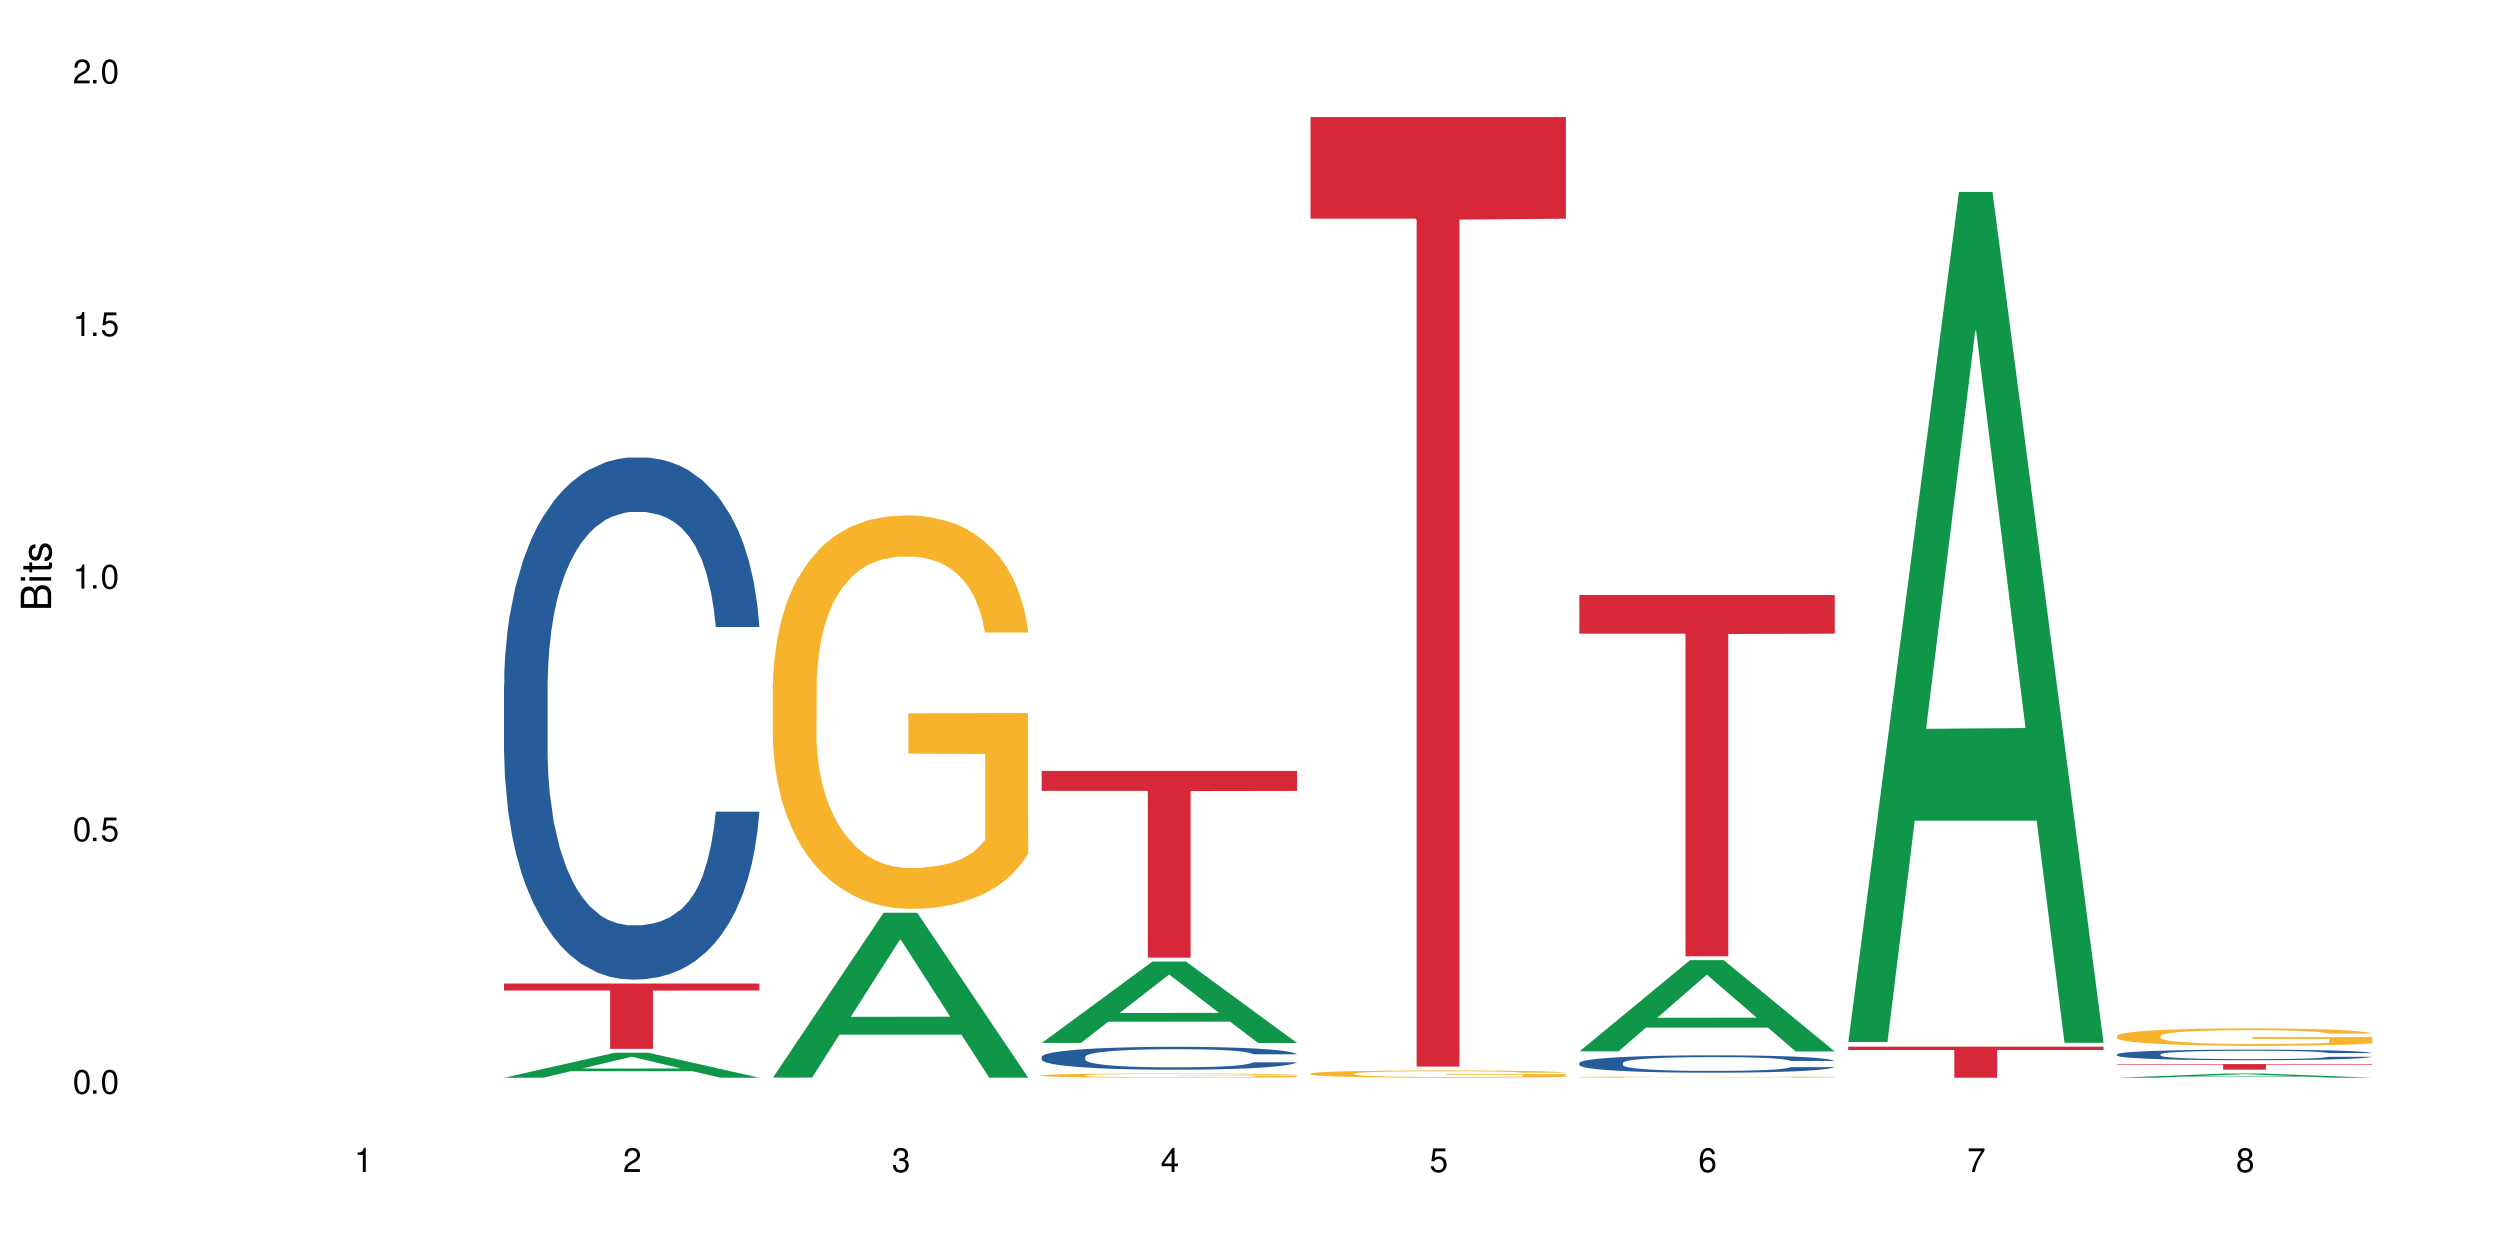 <?xml version="1.0" encoding="UTF-8"?>
<svg xmlns="http://www.w3.org/2000/svg" xmlns:xlink="http://www.w3.org/1999/xlink" width="720" height="360" viewBox="0 0 720 360">
<defs>
<g>
<g id="glyph-0-0">
</g>
<g id="glyph-0-1">
<path d="M 2.641 -6.938 C 2 -6.938 1.422 -6.656 1.078 -6.172 C 0.641 -5.562 0.406 -4.641 0.406 -3.359 C 0.406 -1.016 1.188 0.219 2.641 0.219 C 4.078 0.219 4.859 -1.016 4.859 -3.297 C 4.859 -4.641 4.656 -5.547 4.203 -6.172 C 3.844 -6.656 3.281 -6.938 2.641 -6.938 Z M 2.641 -6.188 C 3.547 -6.188 4 -5.25 4 -3.375 C 4 -1.406 3.562 -0.484 2.625 -0.484 C 1.734 -0.484 1.281 -1.438 1.281 -3.344 C 1.281 -5.25 1.734 -6.188 2.641 -6.188 Z M 2.641 -6.188 "/>
</g>
<g id="glyph-0-2">
<path d="M 1.828 -1 L 0.828 -1 L 0.828 0 L 1.828 0 Z M 1.828 -1 "/>
</g>
<g id="glyph-0-3">
<path d="M 4.562 -6.797 L 1.062 -6.797 L 0.547 -3.094 L 1.328 -3.094 C 1.719 -3.562 2.047 -3.734 2.578 -3.734 C 3.484 -3.734 4.062 -3.109 4.062 -2.094 C 4.062 -1.125 3.484 -0.531 2.578 -0.531 C 1.828 -0.531 1.375 -0.906 1.188 -1.672 L 0.328 -1.672 C 0.453 -1.109 0.547 -0.844 0.75 -0.594 C 1.125 -0.078 1.828 0.219 2.594 0.219 C 3.969 0.219 4.922 -0.781 4.922 -2.219 C 4.922 -3.562 4.031 -4.484 2.719 -4.484 C 2.25 -4.484 1.859 -4.359 1.469 -4.062 L 1.734 -5.969 L 4.562 -5.969 Z M 4.562 -6.797 "/>
</g>
<g id="glyph-0-4">
<path d="M 2.484 -4.938 L 2.484 0 L 3.328 0 L 3.328 -6.938 L 2.766 -6.938 C 2.469 -5.875 2.281 -5.734 0.984 -5.562 L 0.984 -4.938 Z M 2.484 -4.938 "/>
</g>
<g id="glyph-0-5">
<path d="M 4.859 -0.828 L 1.281 -0.828 C 1.359 -1.406 1.672 -1.781 2.5 -2.281 L 3.469 -2.828 C 4.406 -3.344 4.906 -4.062 4.906 -4.906 C 4.906 -5.484 4.672 -6.031 4.266 -6.406 C 3.859 -6.766 3.375 -6.938 2.719 -6.938 C 1.859 -6.938 1.219 -6.625 0.844 -6.031 C 0.609 -5.672 0.5 -5.234 0.484 -4.531 L 1.328 -4.531 C 1.359 -5.016 1.406 -5.281 1.531 -5.516 C 1.75 -5.938 2.188 -6.203 2.703 -6.203 C 3.469 -6.203 4.031 -5.641 4.031 -4.891 C 4.031 -4.344 3.719 -3.859 3.125 -3.516 L 2.234 -3 C 0.812 -2.172 0.406 -1.531 0.328 -0.016 L 4.859 -0.016 Z M 4.859 -0.828 "/>
</g>
<g id="glyph-0-6">
<path d="M 2.125 -3.188 L 2.578 -3.188 C 3.5 -3.188 3.984 -2.766 3.984 -1.922 C 3.984 -1.062 3.469 -0.531 2.594 -0.531 C 1.656 -0.531 1.203 -1 1.156 -2.016 L 0.312 -2.016 C 0.344 -1.453 0.438 -1.094 0.609 -0.781 C 0.953 -0.109 1.625 0.219 2.547 0.219 C 3.953 0.219 4.859 -0.625 4.859 -1.938 C 4.859 -2.828 4.516 -3.297 3.703 -3.594 C 4.344 -3.844 4.656 -4.328 4.656 -5.031 C 4.656 -6.219 3.875 -6.938 2.578 -6.938 C 1.203 -6.938 0.484 -6.172 0.453 -4.703 L 1.297 -4.703 C 1.312 -5.125 1.344 -5.359 1.453 -5.578 C 1.641 -5.969 2.062 -6.203 2.594 -6.203 C 3.344 -6.203 3.797 -5.75 3.797 -5 C 3.797 -4.516 3.609 -4.219 3.25 -4.047 C 3.016 -3.953 2.703 -3.922 2.125 -3.906 Z M 2.125 -3.188 "/>
</g>
<g id="glyph-0-7">
<path d="M 3.141 -1.672 L 3.141 0 L 3.984 0 L 3.984 -1.672 L 4.984 -1.672 L 4.984 -2.438 L 3.984 -2.438 L 3.984 -6.938 L 3.359 -6.938 L 0.266 -2.578 L 0.266 -1.672 Z M 3.141 -2.438 L 1 -2.438 L 3.141 -5.5 Z M 3.141 -2.438 "/>
</g>
<g id="glyph-0-8">
<path d="M 4.781 -5.125 C 4.609 -6.266 3.891 -6.938 2.844 -6.938 C 2.094 -6.938 1.422 -6.578 1.031 -5.953 C 0.594 -5.266 0.406 -4.422 0.406 -3.172 C 0.406 -2 0.578 -1.25 0.984 -0.641 C 1.359 -0.078 1.953 0.219 2.703 0.219 C 3.984 0.219 4.922 -0.75 4.922 -2.094 C 4.922 -3.375 4.062 -4.281 2.844 -4.281 C 2.172 -4.281 1.641 -4.031 1.281 -3.516 C 1.281 -5.234 1.828 -6.188 2.797 -6.188 C 3.391 -6.188 3.797 -5.797 3.938 -5.125 Z M 2.734 -3.531 C 3.547 -3.531 4.062 -2.953 4.062 -2.031 C 4.062 -1.156 3.484 -0.531 2.703 -0.531 C 1.922 -0.531 1.328 -1.188 1.328 -2.078 C 1.328 -2.938 1.906 -3.531 2.734 -3.531 Z M 2.734 -3.531 "/>
</g>
<g id="glyph-0-9">
<path d="M 4.984 -6.797 L 0.438 -6.797 L 0.438 -5.969 L 4.109 -5.969 C 2.5 -3.656 1.828 -2.234 1.328 0 L 2.219 0 C 2.594 -2.172 3.453 -4.047 4.984 -6.094 Z M 4.984 -6.797 "/>
</g>
<g id="glyph-0-10">
<path d="M 3.75 -3.656 C 4.469 -4.094 4.688 -4.438 4.688 -5.078 C 4.688 -6.172 3.844 -6.938 2.641 -6.938 C 1.438 -6.938 0.594 -6.172 0.594 -5.094 C 0.594 -4.438 0.812 -4.094 1.516 -3.656 C 0.734 -3.266 0.359 -2.703 0.359 -1.922 C 0.359 -0.656 1.281 0.219 2.641 0.219 C 3.984 0.219 4.922 -0.656 4.922 -1.922 C 4.922 -2.703 4.531 -3.266 3.75 -3.656 Z M 2.641 -6.188 C 3.359 -6.188 3.812 -5.75 3.812 -5.062 C 3.812 -4.406 3.344 -3.984 2.641 -3.984 C 1.922 -3.984 1.453 -4.406 1.453 -5.078 C 1.453 -5.75 1.922 -6.188 2.641 -6.188 Z M 2.641 -3.266 C 3.484 -3.266 4.062 -2.719 4.062 -1.906 C 4.062 -1.078 3.484 -0.531 2.625 -0.531 C 1.797 -0.531 1.219 -1.094 1.219 -1.906 C 1.219 -2.719 1.781 -3.266 2.641 -3.266 Z M 2.641 -3.266 "/>
</g>
<g id="glyph-1-0">
</g>
<g id="glyph-1-1">
<path d="M 0 -0.953 L 0 -4.891 C 0 -5.719 -0.234 -6.344 -0.734 -6.797 C -1.188 -7.234 -1.812 -7.469 -2.5 -7.469 C -3.547 -7.469 -4.188 -7 -4.625 -5.875 C -4.984 -6.688 -5.625 -7.094 -6.531 -7.094 C -7.172 -7.094 -7.734 -6.859 -8.141 -6.391 C -8.562 -5.922 -8.75 -5.344 -8.75 -4.5 L -8.75 -0.953 Z M -4.984 -2.062 L -7.766 -2.062 L -7.766 -4.219 C -7.766 -4.844 -7.688 -5.203 -7.453 -5.5 C -7.219 -5.812 -6.859 -5.969 -6.375 -5.969 C -5.891 -5.969 -5.531 -5.812 -5.297 -5.5 C -5.062 -5.203 -4.984 -4.844 -4.984 -4.219 Z M -0.984 -2.062 L -4 -2.062 L -4 -4.781 C -4 -5.766 -3.438 -6.359 -2.484 -6.359 C -1.547 -6.359 -0.984 -5.766 -0.984 -4.781 Z M -0.984 -2.062 "/>
</g>
<g id="glyph-1-2">
<path d="M -6.281 -1.797 L -6.281 -0.797 L 0 -0.797 L 0 -1.797 Z M -8.75 -1.797 L -8.75 -0.797 L -7.484 -0.797 L -7.484 -1.797 Z M -8.75 -1.797 "/>
</g>
<g id="glyph-1-3">
<path d="M -6.281 -3.047 L -6.281 -2.016 L -8.016 -2.016 L -8.016 -1.016 L -6.281 -1.016 L -6.281 -0.172 L -5.469 -0.172 L -5.469 -1.016 L -0.719 -1.016 C -0.078 -1.016 0.281 -1.453 0.281 -2.234 C 0.281 -2.5 0.25 -2.719 0.188 -3.047 L -0.641 -3.047 C -0.609 -2.906 -0.594 -2.766 -0.594 -2.562 C -0.594 -2.141 -0.719 -2.016 -1.156 -2.016 L -5.469 -2.016 L -5.469 -3.047 Z M -6.281 -3.047 "/>
</g>
<g id="glyph-1-4">
<path d="M -4.531 -5.25 C -5.766 -5.25 -6.469 -4.422 -6.469 -2.969 C -6.469 -1.516 -5.719 -0.562 -4.547 -0.562 C -3.562 -0.562 -3.094 -1.062 -2.734 -2.562 L -2.516 -3.484 C -2.344 -4.188 -2.094 -4.469 -1.641 -4.469 C -1.047 -4.469 -0.641 -3.875 -0.641 -3 C -0.641 -2.453 -0.797 -2 -1.062 -1.75 C -1.25 -1.594 -1.422 -1.531 -1.875 -1.469 L -1.875 -0.406 C -0.422 -0.453 0.281 -1.266 0.281 -2.922 C 0.281 -4.5 -0.5 -5.516 -1.719 -5.516 C -2.656 -5.516 -3.172 -4.984 -3.469 -3.734 L -3.703 -2.766 C -3.891 -1.953 -4.156 -1.609 -4.594 -1.609 C -5.188 -1.609 -5.547 -2.125 -5.547 -2.938 C -5.547 -3.75 -5.203 -4.172 -4.531 -4.203 Z M -4.531 -5.25 "/>
</g>
</g>
</defs>
<rect x="-72" y="-36" width="864" height="432" fill="rgb(100%, 100%, 100%)" fill-opacity="1"/>
<path fill-rule="nonzero" fill="rgb(6.275%, 58.824%, 28.235%)" fill-opacity="1" d="M 145.156 310.379 L 145.234 310.371 L 177.059 303.195 L 186.723 303.195 L 218.707 310.387 L 207.469 310.387 L 199.453 308.508 L 164.328 308.508 L 156.469 310.379 L 145.156 310.379 L 167.707 307.73 L 196.23 307.727 L 182.008 304.367 L 181.852 304.363 L 181.695 304.383 L 167.629 307.727 L 167.707 307.73 Z M 145.156 310.379 "/>
<path fill-rule="nonzero" fill="rgb(14.51%, 36.078%, 60%)" fill-opacity="1" d="M 145.156 197.207 L 145.242 197.07 L 145.242 193.773 L 145.512 188.551 L 146.141 181.953 L 146.77 177.418 L 148.383 169.309 L 150.625 161.477 L 152.957 155.43 L 154.664 151.855 L 156.188 149.105 L 159.684 144.023 L 161.93 141.41 L 164.352 139.074 L 167.309 136.738 L 169.461 135.363 L 174.305 133.164 L 177.895 132.203 L 180.676 131.789 L 186.684 131.789 L 190.273 132.34 L 192.875 133.027 L 195.742 134.125 L 198.164 135.363 L 202.383 138.387 L 206.148 142.234 L 207.852 144.434 L 210.543 148.695 L 212.605 152.816 L 214.043 156.391 L 215.656 161.477 L 217.094 167.66 L 218.168 174.668 L 218.707 180.578 L 206.148 180.578 L 205.52 175.082 L 204.805 170.82 L 203.457 165.188 L 202.113 161.199 L 200.23 157.215 L 198.523 154.605 L 196.191 151.992 L 194.129 150.344 L 191.977 149.105 L 189.914 148.281 L 185.969 147.457 L 181.391 147.457 L 179.688 147.73 L 176.191 148.832 L 174.305 149.793 L 171.613 151.719 L 169.73 153.504 L 167.488 156.254 L 165.965 158.59 L 164.082 162.164 L 162.734 165.324 L 161.211 169.859 L 160.312 173.297 L 159.508 177.145 L 158.789 181.68 L 158.25 186.488 L 157.891 191.574 L 157.711 196.523 L 157.711 217.824 L 157.891 222.773 L 158.34 228.543 L 159.508 236.926 L 161.211 244.211 L 163.184 249.984 L 165.066 254.105 L 166.145 256.031 L 167.578 258.23 L 169.82 260.98 L 173.051 263.727 L 174.934 264.828 L 177.805 265.926 L 180.766 266.477 L 184.711 266.477 L 188.211 265.926 L 190.543 265.238 L 192.965 264.141 L 196.281 261.805 L 198.344 259.605 L 200.141 256.992 L 201.484 254.383 L 202.383 252.184 L 203.727 247.922 L 204.805 243.25 L 205.609 238.438 L 206.148 233.766 L 218.707 233.766 L 218.168 239.266 L 217.359 244.625 L 216.555 248.609 L 215.297 253.418 L 213.863 257.68 L 211.801 262.492 L 210.094 265.652 L 207.852 269.086 L 205.789 271.699 L 203.547 274.035 L 200.23 276.785 L 198.074 278.156 L 195.742 279.395 L 192.965 280.496 L 189.465 281.457 L 185.699 282.008 L 182.199 282.145 L 178.434 281.867 L 175.652 281.32 L 171.973 280.082 L 167.398 277.609 L 164.082 274.996 L 161.48 272.387 L 159.238 269.637 L 156.727 265.926 L 153.496 259.879 L 151.523 255.207 L 150.176 251.359 L 148.652 246 L 147.574 241.188 L 146.32 233.492 L 145.422 223.734 L 145.156 216.176 Z M 145.156 197.207 "/>
<path fill-rule="nonzero" fill="rgb(83.922%, 15.686%, 22.353%)" fill-opacity="1" d="M 145.156 283.254 L 218.707 283.254 L 218.707 285.27 L 188.051 285.289 L 188.051 302.082 L 175.719 302.082 L 175.719 285.305 L 175.539 285.27 L 145.156 285.27 Z M 145.156 283.254 "/>
<path fill-rule="nonzero" fill="rgb(6.275%, 58.824%, 28.235%)" fill-opacity="1" d="M 222.578 310.34 L 222.656 310.297 L 254.48 262.863 L 264.148 262.863 L 296.129 310.387 L 284.895 310.387 L 276.879 297.98 L 241.75 297.98 L 233.895 310.34 L 222.578 310.34 L 245.129 292.848 L 273.656 292.805 L 259.434 270.629 L 259.273 270.582 L 259.117 270.715 L 245.051 292.805 L 245.129 292.848 Z M 222.578 310.34 "/>
<path fill-rule="nonzero" fill="rgb(96.863%, 70.196%, 16.863%)" fill-opacity="1" d="M 222.578 196.965 L 222.668 196.859 L 222.668 194.789 L 223.027 190.133 L 223.922 183.715 L 225.09 178.438 L 226.344 174.297 L 227.152 172.125 L 228.496 169.02 L 229.664 166.742 L 232.625 162.086 L 236.391 157.738 L 238.453 155.875 L 240.785 154.117 L 244.105 152.152 L 245.629 151.426 L 250.293 149.77 L 255.586 148.734 L 261.418 148.426 L 264.109 148.527 L 267.785 148.941 L 272.809 150.082 L 275.68 151.117 L 277.922 152.152 L 280.254 153.496 L 283.125 155.566 L 285.816 158.051 L 287.969 160.535 L 290.121 163.641 L 291.914 166.949 L 293.438 170.574 L 294.785 174.918 L 295.59 178.543 L 296.129 182.164 L 283.66 182.164 L 282.945 178.543 L 282.137 175.746 L 280.793 172.332 L 279.445 169.848 L 278.102 167.883 L 275.59 165.191 L 273.438 163.535 L 270.746 162.086 L 268.145 161.156 L 265.184 160.535 L 263.391 160.328 L 258.637 160.328 L 254.332 161.051 L 251.82 161.879 L 250.023 162.707 L 247.512 164.258 L 245.988 165.5 L 245.094 166.328 L 242.402 169.539 L 240.605 172.438 L 239.621 174.402 L 238.363 177.508 L 237.469 180.301 L 236.48 184.441 L 235.941 187.547 L 235.227 194.582 L 235.137 213.211 L 235.406 217.145 L 235.941 221.391 L 236.66 225.113 L 237.738 229.047 L 238.812 232.051 L 240.695 236.086 L 242.312 238.777 L 243.566 240.535 L 245.988 243.328 L 246.977 244.262 L 249.309 246.125 L 251.73 247.574 L 254.691 248.816 L 256.934 249.438 L 260.52 249.953 L 265.094 249.953 L 270.477 249.332 L 273.887 248.504 L 276.219 247.676 L 277.742 246.953 L 279.625 245.812 L 280.973 244.777 L 282.227 243.641 L 283.75 241.883 L 283.75 217.145 L 261.598 217.043 L 261.598 205.449 L 296.039 205.348 L 296.129 245.812 L 294.246 248.609 L 291.914 251.301 L 289.672 253.367 L 287.34 255.129 L 284.02 257.094 L 281.328 258.336 L 277.203 259.785 L 273.438 260.719 L 269.488 261.34 L 265.992 261.648 L 261.867 261.754 L 258.188 261.547 L 254.242 260.926 L 251.102 260.098 L 248.23 259.062 L 245.359 257.715 L 241.773 255.543 L 239.441 253.781 L 237.02 251.609 L 234.598 249.023 L 232.445 246.227 L 231.008 244.055 L 229.574 241.57 L 228.051 238.465 L 226.613 234.945 L 225.539 231.738 L 224.551 228.117 L 223.832 224.699 L 223.117 220.043 L 222.758 216.316 L 222.578 213.109 Z M 222.578 196.965 "/>
<path fill-rule="nonzero" fill="rgb(6.275%, 58.824%, 28.235%)" fill-opacity="1" d="M 300 300.359 L 300.078 300.336 L 331.906 276.926 L 341.57 276.926 L 373.555 300.379 L 362.316 300.379 L 354.301 294.258 L 319.176 294.258 L 311.316 300.359 L 300 300.359 L 322.555 291.727 L 351.078 291.703 L 336.855 280.758 L 336.699 280.734 L 336.543 280.801 L 322.477 291.703 L 322.555 291.727 Z M 300 300.359 "/>
<path fill-rule="nonzero" fill="rgb(14.51%, 36.078%, 60%)" fill-opacity="1" d="M 300 304.355 L 300.09 304.348 L 300.09 304.203 L 300.359 303.977 L 300.988 303.688 L 301.617 303.488 L 303.23 303.133 L 305.473 302.789 L 307.805 302.527 L 309.508 302.371 L 311.035 302.25 L 314.531 302.027 L 316.773 301.914 L 319.195 301.809 L 322.156 301.707 L 324.309 301.648 L 329.152 301.551 L 332.742 301.508 L 335.52 301.492 L 341.531 301.492 L 345.117 301.516 L 347.719 301.547 L 350.59 301.594 L 353.012 301.648 L 357.227 301.781 L 360.996 301.949 L 362.699 302.043 L 365.391 302.23 L 367.453 302.41 L 368.891 302.566 L 370.504 302.789 L 371.938 303.062 L 373.016 303.367 L 373.555 303.625 L 360.996 303.625 L 360.367 303.387 L 359.648 303.199 L 358.305 302.953 L 356.961 302.777 L 355.074 302.605 L 353.371 302.488 L 351.039 302.375 L 348.977 302.305 L 346.824 302.25 L 344.762 302.215 L 340.812 302.176 L 336.238 302.176 L 334.535 302.188 L 331.035 302.238 L 329.152 302.277 L 326.461 302.363 L 324.578 302.441 L 322.336 302.562 L 320.812 302.664 L 318.926 302.82 L 317.582 302.961 L 316.059 303.156 L 315.16 303.309 L 314.352 303.477 L 313.637 303.676 L 313.098 303.887 L 312.738 304.109 L 312.559 304.324 L 312.559 305.258 L 312.738 305.473 L 313.188 305.727 L 314.352 306.094 L 316.059 306.414 L 318.031 306.664 L 319.914 306.844 L 320.992 306.93 L 322.426 307.027 L 324.668 307.145 L 327.898 307.266 L 329.781 307.316 L 332.652 307.363 L 335.609 307.387 L 339.559 307.387 L 343.055 307.363 L 345.387 307.332 L 347.809 307.285 L 351.129 307.184 L 353.191 307.086 L 354.984 306.973 L 356.332 306.859 L 357.227 306.762 L 358.574 306.574 L 359.648 306.371 L 360.457 306.16 L 360.996 305.953 L 373.555 305.953 L 373.016 306.195 L 372.207 306.43 L 371.402 306.605 L 370.145 306.816 L 368.711 307 L 366.645 307.211 L 364.941 307.352 L 362.699 307.5 L 360.637 307.617 L 358.395 307.719 L 355.074 307.84 L 352.922 307.898 L 350.59 307.953 L 347.809 308 L 344.312 308.043 L 340.543 308.066 L 337.047 308.074 L 333.277 308.062 L 330.5 308.035 L 326.82 307.984 L 322.246 307.875 L 318.926 307.762 L 316.324 307.645 L 314.082 307.523 L 311.57 307.363 L 308.344 307.098 L 306.371 306.895 L 305.023 306.727 L 303.5 306.492 L 302.422 306.281 L 301.168 305.941 L 300.27 305.516 L 300 305.184 Z M 300 304.355 "/>
<path fill-rule="nonzero" fill="rgb(96.863%, 70.196%, 16.863%)" fill-opacity="1" d="M 300 309.699 L 300.09 309.699 L 300.09 309.676 L 300.449 309.625 L 301.348 309.559 L 302.512 309.504 L 303.77 309.457 L 304.574 309.434 L 305.922 309.402 L 307.086 309.379 L 310.047 309.328 L 313.816 309.281 L 315.879 309.262 L 318.211 309.246 L 321.527 309.223 L 323.055 309.215 L 327.719 309.199 L 333.012 309.188 L 338.84 309.184 L 341.531 309.184 L 345.207 309.188 L 350.23 309.203 L 353.102 309.211 L 355.344 309.223 L 357.676 309.238 L 360.547 309.258 L 363.238 309.285 L 365.391 309.312 L 367.543 309.344 L 369.336 309.379 L 370.863 309.418 L 372.207 309.465 L 373.016 309.504 L 373.555 309.543 L 361.086 309.543 L 360.367 309.504 L 359.559 309.473 L 358.215 309.438 L 356.871 309.41 L 355.523 309.391 L 353.012 309.363 L 350.859 309.344 L 348.168 309.328 L 345.566 309.32 L 342.609 309.312 L 340.812 309.309 L 336.059 309.309 L 331.754 309.316 L 329.242 309.328 L 327.449 309.336 L 324.938 309.352 L 323.414 309.363 L 322.516 309.375 L 319.824 309.406 L 318.031 309.438 L 317.043 309.461 L 315.789 309.492 L 314.891 309.523 L 313.902 309.566 L 313.367 309.598 L 312.648 309.672 L 312.559 309.871 L 312.828 309.914 L 313.367 309.957 L 314.082 309.996 L 315.16 310.039 L 316.234 310.07 L 318.121 310.113 L 319.734 310.141 L 320.992 310.16 L 323.414 310.191 L 324.398 310.199 L 326.73 310.219 L 329.152 310.234 L 332.113 310.246 L 334.355 310.254 L 337.941 310.262 L 342.52 310.262 L 347.898 310.254 L 351.309 310.246 L 353.641 310.234 L 355.164 310.227 L 357.047 310.215 L 358.395 310.207 L 359.648 310.191 L 361.176 310.176 L 361.176 309.914 L 339.02 309.91 L 339.02 309.789 L 373.465 309.789 L 373.555 310.215 L 371.668 310.246 L 369.336 310.273 L 367.094 310.297 L 364.762 310.316 L 361.445 310.336 L 358.754 310.348 L 354.629 310.363 L 350.859 310.375 L 346.914 310.379 L 343.414 310.383 L 339.289 310.387 L 335.609 310.383 L 331.664 310.375 L 328.523 310.367 L 325.656 310.355 L 322.785 310.344 L 319.195 310.32 L 316.863 310.301 L 314.441 310.277 L 312.02 310.25 L 309.867 310.219 L 308.434 310.199 L 306.996 310.172 L 305.473 310.137 L 304.039 310.102 L 302.961 310.066 L 301.973 310.027 L 301.258 309.992 L 300.539 309.941 L 300.18 309.902 L 300 309.871 Z M 300 309.699 "/>
<path fill-rule="nonzero" fill="rgb(83.922%, 15.686%, 22.353%)" fill-opacity="1" d="M 300 222.02 L 373.555 222.02 L 373.555 227.777 L 342.898 227.828 L 342.898 275.816 L 330.566 275.816 L 330.566 227.879 L 330.387 227.777 L 300 227.777 Z M 300 222.02 "/>
<path fill-rule="nonzero" fill="rgb(96.863%, 70.196%, 16.863%)" fill-opacity="1" d="M 377.426 309.191 L 377.516 309.191 L 377.516 309.152 L 377.871 309.066 L 378.77 308.949 L 379.938 308.852 L 381.191 308.777 L 382 308.734 L 383.344 308.68 L 384.512 308.637 L 387.469 308.551 L 391.238 308.473 L 393.301 308.438 L 395.633 308.406 L 398.953 308.367 L 400.477 308.355 L 405.141 308.324 L 410.434 308.305 L 416.262 308.301 L 418.953 308.301 L 422.633 308.309 L 427.656 308.332 L 430.527 308.348 L 432.77 308.367 L 435.102 308.395 L 437.969 308.43 L 440.66 308.477 L 442.812 308.523 L 444.969 308.578 L 446.762 308.641 L 448.285 308.707 L 449.633 308.789 L 450.438 308.855 L 450.977 308.922 L 438.508 308.922 L 437.789 308.855 L 436.984 308.805 L 435.637 308.738 L 434.293 308.695 L 432.949 308.656 L 430.438 308.609 L 428.281 308.578 L 425.594 308.551 L 422.992 308.535 L 420.031 308.523 L 418.238 308.52 L 413.484 308.52 L 409.176 308.531 L 406.664 308.547 L 404.871 308.562 L 402.359 308.59 L 400.836 308.613 L 399.938 308.629 L 397.246 308.688 L 395.453 308.742 L 394.469 308.777 L 393.211 308.836 L 392.312 308.887 L 391.328 308.961 L 390.789 309.02 L 390.07 309.148 L 389.98 309.492 L 390.25 309.562 L 390.789 309.641 L 391.508 309.711 L 392.582 309.785 L 393.66 309.84 L 395.543 309.914 L 397.156 309.961 L 398.414 309.996 L 400.836 310.047 L 401.82 310.062 L 404.156 310.098 L 406.574 310.125 L 409.535 310.148 L 411.777 310.16 L 415.367 310.168 L 419.941 310.168 L 425.324 310.156 L 428.73 310.141 L 431.062 310.125 L 432.59 310.113 L 434.473 310.094 L 435.816 310.074 L 437.074 310.051 L 438.598 310.02 L 438.598 309.562 L 416.441 309.562 L 416.441 309.348 L 450.887 309.348 L 450.977 310.094 L 449.094 310.145 L 446.762 310.191 L 444.52 310.23 L 442.188 310.262 L 438.867 310.301 L 436.176 310.324 L 432.051 310.348 L 428.281 310.367 L 424.336 310.379 L 420.84 310.383 L 416.711 310.387 L 413.035 310.383 L 409.086 310.371 L 405.949 310.355 L 403.078 310.336 L 400.207 310.312 L 396.621 310.27 L 394.289 310.238 L 391.867 310.199 L 389.445 310.152 L 387.293 310.098 L 385.855 310.059 L 384.422 310.016 L 382.895 309.957 L 381.461 309.891 L 380.383 309.832 L 379.398 309.766 L 378.68 309.703 L 377.961 309.617 L 377.605 309.551 L 377.426 309.488 Z M 377.426 309.191 "/>
<path fill-rule="nonzero" fill="rgb(83.922%, 15.686%, 22.353%)" fill-opacity="1" d="M 377.426 33.711 L 450.977 33.711 L 450.977 62.984 L 420.324 63.242 L 420.324 307.188 L 407.988 307.188 L 407.988 63.496 L 407.809 62.984 L 377.426 62.984 Z M 377.426 33.711 "/>
<path fill-rule="nonzero" fill="rgb(6.275%, 58.824%, 28.235%)" fill-opacity="1" d="M 454.848 302.793 L 454.926 302.77 L 486.75 276.512 L 496.418 276.512 L 528.398 302.82 L 517.164 302.82 L 509.148 295.953 L 474.023 295.953 L 466.164 302.793 L 454.848 302.793 L 477.402 293.113 L 505.926 293.086 L 491.703 280.812 L 491.547 280.785 L 491.387 280.859 L 477.32 293.086 L 477.402 293.113 Z M 454.848 302.793 "/>
<path fill-rule="nonzero" fill="rgb(14.51%, 36.078%, 60%)" fill-opacity="1" d="M 454.848 306.109 L 454.938 306.105 L 454.938 305.996 L 455.207 305.82 L 455.836 305.602 L 456.461 305.449 L 458.078 305.18 L 460.32 304.918 L 462.652 304.719 L 464.355 304.598 L 465.879 304.508 L 469.379 304.336 L 471.621 304.25 L 474.043 304.172 L 477.004 304.094 L 479.156 304.051 L 484 303.977 L 487.586 303.945 L 490.367 303.93 L 496.379 303.93 L 499.965 303.949 L 502.566 303.973 L 505.438 304.008 L 507.859 304.051 L 512.074 304.148 L 515.844 304.277 L 517.547 304.352 L 520.238 304.492 L 522.301 304.629 L 523.734 304.75 L 525.352 304.918 L 526.785 305.125 L 527.863 305.359 L 528.398 305.555 L 515.844 305.555 L 515.215 305.371 L 514.496 305.23 L 513.152 305.043 L 511.805 304.91 L 509.922 304.777 L 508.219 304.691 L 505.887 304.602 L 503.824 304.547 L 501.672 304.508 L 499.605 304.48 L 495.66 304.453 L 491.086 304.453 L 489.383 304.461 L 485.883 304.496 L 484 304.531 L 481.309 304.594 L 479.426 304.652 L 477.184 304.746 L 475.656 304.824 L 473.773 304.941 L 472.43 305.047 L 470.902 305.199 L 470.008 305.312 L 469.199 305.441 L 468.48 305.594 L 467.945 305.754 L 467.586 305.922 L 467.406 306.086 L 467.406 306.797 L 467.586 306.961 L 468.035 307.152 L 469.199 307.434 L 470.902 307.676 L 472.879 307.867 L 474.762 308.004 L 475.836 308.07 L 477.273 308.141 L 479.516 308.234 L 482.742 308.324 L 484.629 308.363 L 487.496 308.398 L 490.457 308.418 L 494.406 308.418 L 497.902 308.398 L 500.234 308.375 L 502.656 308.34 L 505.977 308.262 L 508.039 308.188 L 509.832 308.102 L 511.18 308.016 L 512.074 307.941 L 513.422 307.797 L 514.496 307.645 L 515.305 307.484 L 515.844 307.328 L 528.398 307.328 L 527.863 307.512 L 527.055 307.688 L 526.246 307.82 L 524.992 307.98 L 523.555 308.125 L 521.492 308.285 L 519.789 308.391 L 517.547 308.504 L 515.484 308.59 L 513.242 308.668 L 509.922 308.762 L 507.77 308.805 L 505.438 308.848 L 502.656 308.883 L 499.16 308.914 L 495.391 308.934 L 491.895 308.938 L 488.125 308.93 L 485.344 308.91 L 481.668 308.871 L 477.094 308.789 L 473.773 308.699 L 471.172 308.613 L 468.93 308.523 L 466.418 308.398 L 463.191 308.195 L 461.215 308.043 L 459.871 307.914 L 458.348 307.734 L 457.27 307.574 L 456.016 307.316 L 455.117 306.992 L 454.848 306.742 Z M 454.848 306.109 "/>
<path fill-rule="nonzero" fill="rgb(96.863%, 70.196%, 16.863%)" fill-opacity="1" d="M 454.848 310.195 L 454.938 310.191 L 454.938 310.188 L 455.297 310.172 L 456.191 310.152 L 457.359 310.137 L 458.613 310.125 L 459.422 310.121 L 460.77 310.109 L 461.934 310.105 L 464.895 310.09 L 468.66 310.078 L 470.723 310.07 L 473.055 310.066 L 476.375 310.062 L 477.898 310.059 L 482.562 310.055 L 487.855 310.051 L 500.055 310.051 L 505.078 310.055 L 507.949 310.059 L 510.191 310.062 L 512.523 310.066 L 515.395 310.07 L 518.086 310.078 L 522.391 310.094 L 524.184 310.105 L 525.711 310.117 L 527.055 310.129 L 527.863 310.141 L 528.398 310.148 L 515.934 310.148 L 515.215 310.141 L 514.406 310.129 L 513.062 310.121 L 511.715 310.113 L 510.371 310.105 L 507.859 310.098 L 505.707 310.094 L 503.016 310.09 L 500.414 310.086 L 486.602 310.086 L 484.09 310.09 L 482.297 310.094 L 479.785 310.098 L 478.258 310.102 L 477.363 310.102 L 474.672 310.113 L 472.879 310.121 L 471.891 310.125 L 470.633 310.137 L 469.738 310.145 L 468.75 310.156 L 468.211 310.164 L 467.496 310.188 L 467.406 310.242 L 467.676 310.254 L 468.211 310.266 L 468.93 310.277 L 470.008 310.289 L 471.082 310.297 L 472.965 310.309 L 474.582 310.316 L 475.836 310.324 L 478.258 310.332 L 479.246 310.332 L 481.578 310.34 L 484 310.344 L 486.961 310.348 L 489.203 310.348 L 492.789 310.352 L 497.363 310.352 L 502.746 310.348 L 506.156 310.348 L 508.488 310.344 L 510.012 310.34 L 511.895 310.34 L 513.242 310.336 L 514.496 310.332 L 516.023 310.328 L 516.023 310.254 L 493.867 310.254 L 493.867 310.219 L 528.309 310.219 L 528.398 310.34 L 526.516 310.348 L 524.184 310.355 L 521.941 310.359 L 519.609 310.367 L 516.289 310.371 L 513.602 310.375 L 509.473 310.379 L 505.707 310.383 L 501.758 310.383 L 498.262 310.387 L 494.137 310.387 L 490.457 310.383 L 486.512 310.383 L 483.371 310.379 L 480.5 310.379 L 477.633 310.375 L 474.043 310.367 L 471.711 310.363 L 466.867 310.348 L 464.715 310.34 L 463.281 310.332 L 461.844 310.324 L 460.32 310.316 L 458.883 310.305 L 457.809 310.297 L 456.82 310.285 L 456.102 310.277 L 455.387 310.262 L 455.027 310.25 L 454.848 310.242 Z M 454.848 310.195 "/>
<path fill-rule="nonzero" fill="rgb(83.922%, 15.686%, 22.353%)" fill-opacity="1" d="M 454.848 171.363 L 528.398 171.363 L 528.398 182.5 L 497.746 182.598 L 497.746 275.402 L 485.414 275.402 L 485.414 182.695 L 485.234 182.5 L 454.848 182.5 Z M 454.848 171.363 "/>
<path fill-rule="nonzero" fill="rgb(6.275%, 58.824%, 28.235%)" fill-opacity="1" d="M 532.27 300.102 L 532.352 299.871 L 564.176 55.27 L 573.84 55.27 L 605.824 300.328 L 594.586 300.328 L 586.57 236.359 L 551.445 236.359 L 543.586 300.102 L 532.27 300.102 L 554.824 209.898 L 583.348 209.668 L 569.125 95.309 L 568.969 95.078 L 568.812 95.77 L 554.746 209.668 L 554.824 209.898 Z M 532.27 300.102 "/>
<path fill-rule="nonzero" fill="rgb(83.922%, 15.686%, 22.353%)" fill-opacity="1" d="M 532.27 301.441 L 605.824 301.441 L 605.824 302.398 L 575.168 302.406 L 575.168 310.387 L 562.836 310.387 L 562.836 302.414 L 562.656 302.398 L 532.27 302.398 Z M 532.27 301.441 "/>
<path fill-rule="nonzero" fill="rgb(6.275%, 58.824%, 28.235%)" fill-opacity="1" d="M 609.695 310.383 L 609.773 310.383 L 641.598 309.168 L 651.266 309.168 L 683.246 310.387 L 672.008 310.387 L 663.996 310.066 L 628.867 310.066 L 621.012 310.383 L 609.695 310.383 L 632.246 309.938 L 660.773 309.934 L 646.551 309.367 L 646.234 309.367 L 632.168 309.934 L 632.246 309.938 Z M 609.695 310.383 "/>
<path fill-rule="nonzero" fill="rgb(14.51%, 36.078%, 60%)" fill-opacity="1" d="M 609.695 303.625 L 609.785 303.621 L 609.785 303.555 L 610.055 303.449 L 610.68 303.316 L 611.309 303.227 L 612.922 303.062 L 615.164 302.902 L 617.5 302.781 L 619.203 302.707 L 620.727 302.652 L 624.227 302.551 L 626.469 302.496 L 628.891 302.449 L 631.852 302.402 L 634.004 302.375 L 638.848 302.332 L 642.434 302.312 L 645.215 302.305 L 651.223 302.305 L 654.812 302.312 L 657.414 302.328 L 660.285 302.352 L 662.707 302.375 L 666.922 302.438 L 670.688 302.516 L 672.395 302.559 L 675.086 302.645 L 677.148 302.727 L 678.582 302.801 L 680.195 302.902 L 681.633 303.027 L 682.707 303.168 L 683.246 303.289 L 670.688 303.289 L 670.062 303.18 L 669.344 303.094 L 667.996 302.977 L 666.652 302.898 L 664.77 302.816 L 663.066 302.766 L 660.734 302.711 L 658.668 302.68 L 656.516 302.652 L 654.453 302.637 L 650.508 302.621 L 645.934 302.621 L 644.227 302.625 L 640.73 302.648 L 638.848 302.668 L 636.156 302.707 L 634.273 302.742 L 632.027 302.797 L 630.504 302.844 L 628.621 302.918 L 627.273 302.98 L 625.75 303.074 L 624.852 303.141 L 624.047 303.219 L 623.328 303.312 L 622.789 303.41 L 622.43 303.512 L 622.254 303.613 L 622.254 304.043 L 622.43 304.141 L 622.879 304.258 L 624.047 304.43 L 625.75 304.574 L 627.723 304.691 L 629.605 304.777 L 630.684 304.816 L 632.117 304.859 L 634.363 304.914 L 637.59 304.969 L 639.473 304.992 L 642.344 305.016 L 645.305 305.027 L 649.25 305.027 L 652.75 305.016 L 655.082 305 L 657.504 304.98 L 660.82 304.93 L 662.887 304.887 L 664.68 304.836 L 666.023 304.781 L 666.922 304.738 L 668.266 304.652 L 669.344 304.555 L 670.152 304.457 L 670.688 304.363 L 683.246 304.363 L 682.707 304.477 L 681.902 304.582 L 681.094 304.664 L 679.84 304.762 L 678.402 304.848 L 676.34 304.945 L 674.637 305.008 L 672.395 305.078 L 670.332 305.133 L 668.086 305.18 L 664.77 305.234 L 662.617 305.262 L 660.285 305.285 L 657.504 305.309 L 654.004 305.328 L 650.238 305.34 L 646.738 305.344 L 642.973 305.336 L 640.191 305.324 L 636.516 305.301 L 631.941 305.25 L 628.621 305.199 L 626.02 305.145 L 623.777 305.09 L 621.266 305.016 L 618.035 304.891 L 616.062 304.797 L 614.719 304.719 L 613.191 304.613 L 612.117 304.516 L 610.859 304.359 L 609.965 304.16 L 609.695 304.008 Z M 609.695 303.625 "/>
<path fill-rule="nonzero" fill="rgb(96.863%, 70.196%, 16.863%)" fill-opacity="1" d="M 609.695 298.324 L 609.785 298.32 L 609.785 298.23 L 610.145 298.023 L 611.039 297.738 L 612.207 297.504 L 613.461 297.32 L 614.27 297.227 L 615.613 297.09 L 616.781 296.988 L 619.742 296.781 L 623.508 296.59 L 625.57 296.508 L 627.902 296.43 L 631.223 296.344 L 632.746 296.309 L 637.41 296.238 L 642.703 296.191 L 648.535 296.176 L 651.223 296.18 L 654.902 296.199 L 659.926 296.25 L 662.797 296.297 L 665.039 296.344 L 667.371 296.402 L 670.242 296.492 L 672.93 296.602 L 675.086 296.711 L 677.238 296.852 L 679.031 296.996 L 680.555 297.156 L 681.902 297.348 L 682.707 297.508 L 683.246 297.672 L 670.777 297.672 L 670.062 297.508 L 669.254 297.387 L 667.91 297.234 L 666.562 297.125 L 665.219 297.039 L 662.707 296.918 L 660.555 296.844 L 657.863 296.781 L 655.262 296.742 L 652.301 296.711 L 650.508 296.703 L 645.754 296.703 L 641.449 296.734 L 638.938 296.773 L 637.141 296.809 L 634.629 296.879 L 633.105 296.934 L 632.207 296.969 L 629.52 297.109 L 627.723 297.238 L 626.738 297.328 L 625.48 297.465 L 624.586 297.586 L 623.598 297.77 L 623.059 297.906 L 622.344 298.219 L 622.254 299.043 L 622.52 299.219 L 623.059 299.406 L 623.777 299.57 L 624.852 299.746 L 625.93 299.879 L 627.812 300.055 L 629.43 300.176 L 630.684 300.254 L 633.105 300.375 L 634.094 300.418 L 636.426 300.5 L 638.848 300.562 L 641.805 300.621 L 644.047 300.648 L 647.637 300.668 L 652.211 300.668 L 657.594 300.641 L 661 300.605 L 663.332 300.57 L 664.859 300.535 L 666.742 300.488 L 668.086 300.441 L 669.344 300.391 L 670.867 300.312 L 670.867 299.219 L 648.715 299.215 L 648.715 298.699 L 683.156 298.695 L 683.246 300.488 L 681.363 300.609 L 679.031 300.73 L 676.789 300.82 L 674.457 300.898 L 671.137 300.984 L 668.445 301.039 L 664.32 301.105 L 660.555 301.145 L 656.605 301.172 L 653.109 301.188 L 648.98 301.191 L 645.305 301.184 L 641.359 301.156 L 638.219 301.117 L 635.348 301.074 L 632.477 301.012 L 628.891 300.918 L 626.559 300.84 L 624.137 300.742 L 621.715 300.629 L 619.562 300.504 L 618.125 300.41 L 616.691 300.297 L 615.164 300.16 L 613.73 300.004 L 612.656 299.863 L 611.668 299.703 L 610.949 299.551 L 610.234 299.348 L 609.875 299.18 L 609.695 299.039 Z M 609.695 298.324 "/>
<path fill-rule="nonzero" fill="rgb(83.922%, 15.686%, 22.353%)" fill-opacity="1" d="M 609.695 306.453 L 683.246 306.453 L 683.246 306.625 L 652.594 306.625 L 652.594 308.059 L 640.258 308.059 L 640.258 306.629 L 640.082 306.625 L 609.695 306.625 Z M 609.695 306.453 "/>
<g fill="rgb(0%, 0%, 0%)" fill-opacity="1">
<use xlink:href="#glyph-0-1" x="20.965" y="314.993"/>
<use xlink:href="#glyph-0-2" x="25.965" y="314.993"/>
<use xlink:href="#glyph-0-1" x="28.965" y="314.993"/>
</g>
<g fill="rgb(0%, 0%, 0%)" fill-opacity="1">
<use xlink:href="#glyph-0-1" x="20.965" y="242.251"/>
<use xlink:href="#glyph-0-2" x="25.965" y="242.251"/>
<use xlink:href="#glyph-0-3" x="28.965" y="242.251"/>
</g>
<g fill="rgb(0%, 0%, 0%)" fill-opacity="1">
<use xlink:href="#glyph-0-4" x="20.965" y="169.509"/>
<use xlink:href="#glyph-0-2" x="25.965" y="169.509"/>
<use xlink:href="#glyph-0-1" x="28.965" y="169.509"/>
</g>
<g fill="rgb(0%, 0%, 0%)" fill-opacity="1">
<use xlink:href="#glyph-0-4" x="20.965" y="96.767"/>
<use xlink:href="#glyph-0-2" x="25.965" y="96.767"/>
<use xlink:href="#glyph-0-3" x="28.965" y="96.767"/>
</g>
<g fill="rgb(0%, 0%, 0%)" fill-opacity="1">
<use xlink:href="#glyph-0-5" x="20.965" y="24.024"/>
<use xlink:href="#glyph-0-2" x="25.965" y="24.024"/>
<use xlink:href="#glyph-0-1" x="28.965" y="24.024"/>
</g>
<g fill="rgb(0%, 0%, 0%)" fill-opacity="1">
<use xlink:href="#glyph-0-4" x="102.008" y="337.532"/>
</g>
<g fill="rgb(0%, 0%, 0%)" fill-opacity="1">
<use xlink:href="#glyph-0-5" x="179.43" y="337.532"/>
</g>
<g fill="rgb(0%, 0%, 0%)" fill-opacity="1">
<use xlink:href="#glyph-0-6" x="256.855" y="337.532"/>
</g>
<g fill="rgb(0%, 0%, 0%)" fill-opacity="1">
<use xlink:href="#glyph-0-7" x="334.277" y="337.532"/>
</g>
<g fill="rgb(0%, 0%, 0%)" fill-opacity="1">
<use xlink:href="#glyph-0-3" x="411.699" y="337.532"/>
</g>
<g fill="rgb(0%, 0%, 0%)" fill-opacity="1">
<use xlink:href="#glyph-0-8" x="489.125" y="337.532"/>
</g>
<g fill="rgb(0%, 0%, 0%)" fill-opacity="1">
<use xlink:href="#glyph-0-9" x="566.547" y="337.532"/>
</g>
<g fill="rgb(0%, 0%, 0%)" fill-opacity="1">
<use xlink:href="#glyph-0-10" x="643.969" y="337.532"/>
</g>
<g fill="rgb(0%, 0%, 0%)" fill-opacity="1">
<use xlink:href="#glyph-1-1" x="14.725" y="176.012"/>
<use xlink:href="#glyph-1-2" x="14.725" y="168.012"/>
<use xlink:href="#glyph-1-3" x="14.725" y="165.012"/>
<use xlink:href="#glyph-1-4" x="14.725" y="162.012"/>
</g>
</svg>
